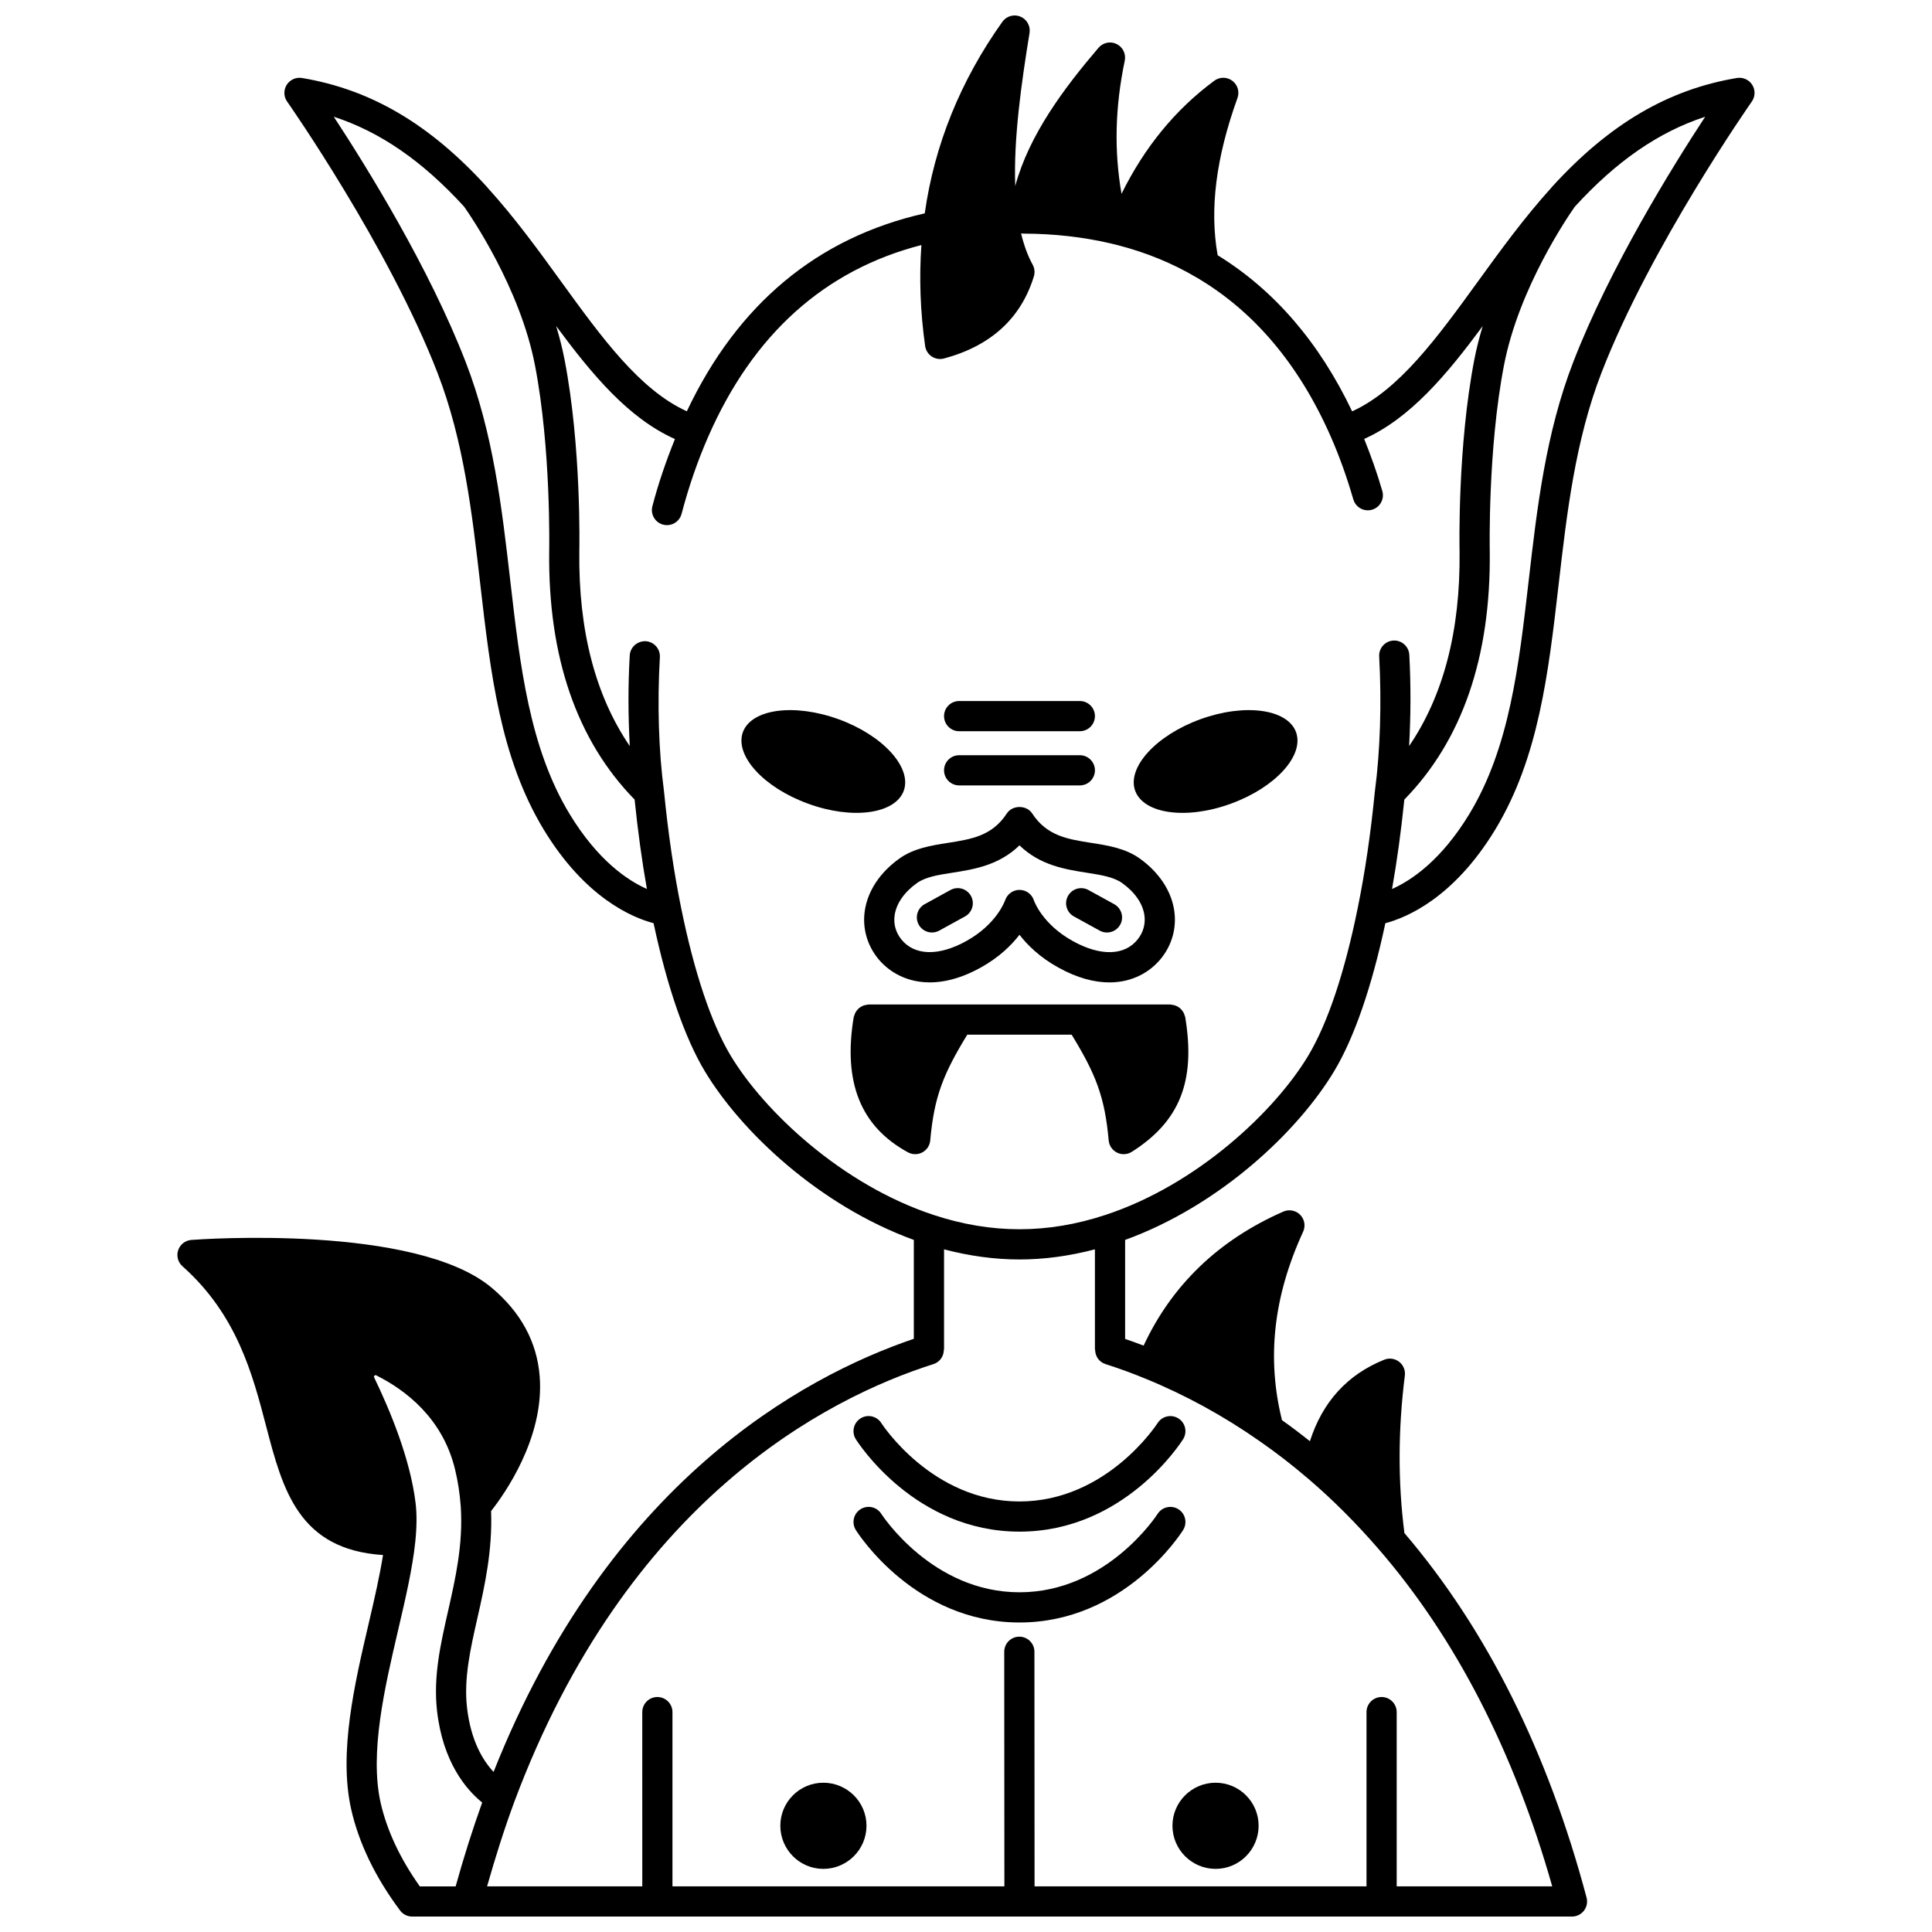 <?xml version="1.0" encoding="UTF-8"?>
<!-- Uploaded to: SVG Repo, www.svgrepo.com, Generator: SVG Repo Mixer Tools -->
<svg width="800px" height="800px" version="1.1" viewBox="144 144 512 512" xmlns="http://www.w3.org/2000/svg">
 <defs>
  <clipPath id="a">
   <path d="m191 148.09h418v503.81h-418z"/>
  </clipPath>
 </defs>
 <path d="m462.07 334.62c-11.754 4.277-19.473 12.797-17.234 18.953 2.277 6.156 13.637 7.719 25.391 3.398 11.754-4.277 19.473-12.754 17.234-18.953-2.277-6.16-13.633-7.68-25.391-3.398z"/>
 <path d="m383.5 353.57c2.238-6.156-5.477-14.676-17.234-18.953-11.754-4.277-23.109-2.758-25.391 3.398-2.238 6.199 5.477 14.676 17.234 18.953 11.758 4.32 23.113 2.762 25.391-3.398z"/>
 <path d="m457.94 413.11c-0.074-0.266-0.156-0.512-0.285-0.746-0.125-0.234-0.273-0.441-0.438-0.645-0.152-0.188-0.305-0.359-0.484-0.516-0.211-0.184-0.441-0.328-0.688-0.465-0.199-0.109-0.391-0.203-0.613-0.281-0.273-0.094-0.551-0.141-0.844-0.172-0.148-0.016-0.281-0.09-0.434-0.09h-79.969c-0.152 0-0.285 0.07-0.434 0.09-0.297 0.031-0.574 0.074-0.848 0.172-0.215 0.07-0.402 0.168-0.602 0.277-0.25 0.137-0.484 0.285-0.699 0.473-0.18 0.156-0.328 0.324-0.477 0.508-0.168 0.207-0.316 0.41-0.441 0.652-0.125 0.234-0.203 0.484-0.281 0.742-0.043 0.152-0.141 0.277-0.164 0.438-2.863 17.289 1.84 29.012 14.391 35.836 0.598 0.324 1.25 0.484 1.91 0.484 0.652 0 1.301-0.156 1.887-0.473 1.188-0.637 1.977-1.828 2.094-3.172 1.035-11.613 3.461-17.625 9.816-28.027h27.656c6.359 10.398 8.781 16.41 9.816 28.027 0.125 1.391 0.965 2.609 2.215 3.231 0.559 0.277 1.168 0.414 1.766 0.414 0.746 0 1.492-0.211 2.144-0.621 12.73-8.078 16.965-18.75 14.16-35.699-0.016-0.16-0.113-0.285-0.156-0.438z"/>
 <path d="m398.18 337.78h31.988c2.207 0 4-1.793 4-4s-1.793-4-4-4h-31.988c-2.207 0-4 1.793-4 4 0 2.211 1.793 4 4 4z"/>
 <path d="m398.18 352.14h31.988c2.207 0 4-1.793 4-4s-1.793-4-4-4h-31.988c-2.207 0-4 1.793-4 4s1.793 4 4 4z"/>
 <path d="m373.17 385.43c-0.633 4.438 0.559 8.84 3.363 12.414 4.734 5.977 14.426 9.781 27.422 2.539 4.793-2.66 8.059-5.863 10.219-8.656 2.168 2.797 5.438 5.996 10.25 8.652 5.066 2.824 9.621 3.969 13.574 3.969 6.227 0 10.957-2.852 13.832-6.512 2.809-3.574 4-7.992 3.367-12.438-0.75-5.262-4-10.188-9.148-13.879-3.84-2.734-8.418-3.449-12.844-4.144-6.32-0.992-11.777-1.844-15.676-7.816-1.477-2.262-5.223-2.262-6.699 0-3.898 5.973-9.344 6.828-15.648 7.816-4.418 0.691-8.992 1.41-12.84 4.152-5.164 3.688-8.418 8.625-9.172 13.902zm13.816-7.402c2.305-1.641 5.606-2.16 9.43-2.754 5.586-0.875 12.305-1.93 17.758-7.25 5.461 5.316 12.188 6.371 17.785 7.25 3.832 0.602 7.141 1.117 9.434 2.75 3.356 2.402 5.441 5.422 5.883 8.5 0.328 2.301-0.277 4.504-1.742 6.371-3.445 4.398-9.879 4.582-17.234 0.488-8.012-4.418-10.211-10.496-10.328-10.828-0.535-1.625-2.055-2.711-3.762-2.727h-0.039c-1.707 0-3.234 1.105-3.789 2.719-0.09 0.262-2.262 6.391-10.309 10.84-7.332 4.082-13.785 3.891-17.258-0.5-1.457-1.855-2.055-4.047-1.727-6.332 0.441-3.09 2.539-6.121 5.898-8.527z"/>
 <path d="m390.98 391.12c0.652 0 1.312-0.16 1.922-0.496l6.836-3.758c1.934-1.062 2.644-3.496 1.578-5.43-1.062-1.93-3.492-2.644-5.43-1.578l-6.836 3.758c-1.934 1.062-2.644 3.496-1.578 5.43 0.73 1.328 2.098 2.074 3.508 2.074z"/>
 <path d="m428.6 386.87 6.836 3.758c0.613 0.336 1.273 0.496 1.922 0.496 1.41 0 2.777-0.746 3.508-2.07 1.062-1.934 0.355-4.367-1.578-5.43l-6.836-3.758c-1.938-1.07-4.367-0.355-5.43 1.578-1.066 1.93-0.359 4.359 1.578 5.426z"/>
 <g clip-path="url(#a)">
  <path d="m608.36 166.48c-0.859-1.363-2.469-2.074-4.043-1.816-18.262 3.051-33.816 12.199-48.938 28.77l-0.016 0.016c-0.043 0.047-0.09 0.09-0.133 0.137-0.027 0.031-0.035 0.07-0.062 0.105-7.234 7.981-13.516 16.641-19.586 25.02-10.648 14.688-20.758 28.609-33.254 34.301-8.676-18.234-20.645-32.141-35.637-41.371-2.164-12.145-0.469-25.785 5.254-41.676 0.598-1.66 0.039-3.508-1.371-4.562-1.414-1.055-3.348-1.059-4.762-0.012-10.34 7.625-18.562 17.707-24.594 29.973-1.988-11.344-1.723-22.965 0.855-35.289 0.371-1.789-0.512-3.602-2.152-4.406-1.645-0.816-3.617-0.395-4.805 0.992-9.043 10.598-18.375 22.984-22.066 36.637-0.465-12.617 1.637-27.324 3.785-40.562 0.297-1.836-0.707-3.629-2.426-4.34-1.711-0.707-3.695-0.137-4.773 1.379-11.145 15.645-18.02 32.719-20.57 50.766-28.418 6.41-49.605 24.031-63.051 52.453-12.488-5.676-22.574-19.562-33.199-34.219-6.09-8.402-12.383-17.086-19.648-25.082-0.027-0.031-0.035-0.07-0.062-0.105-0.043-0.047-0.09-0.09-0.133-0.137l-0.016-0.016c-15.117-16.57-30.672-25.719-48.938-28.77-1.574-0.258-3.184 0.457-4.039 1.816-0.863 1.367-0.816 3.113 0.109 4.43 0.27 0.379 26.906 38.438 39.844 71.875 6.957 17.941 9.184 37.27 11.336 55.969 2.731 23.676 5.305 46.035 16.801 65.059 10.992 18.137 23.488 23.355 29.133 24.84 3.574 16.785 8.238 30.324 13.562 39.203 9.551 15.918 30.219 35.566 55.406 44.73v26.207c-29.945 10.184-81.055 38.332-111.37 114.78-2.844-3.043-6.047-8.289-7.047-17.117-0.855-7.695 0.914-15.523 2.797-23.805 1.887-8.332 3.984-17.738 3.59-28.207 3.422-4.34 14.172-19.367 12.879-35.719-0.719-9.09-5-16.98-12.707-23.449-20.121-16.93-77.18-12.867-79.602-12.684-1.598 0.121-2.977 1.188-3.492 2.707s-0.066 3.203 1.133 4.266c14.461 12.867 18.566 28.57 22.184 42.422 4.387 16.789 8.586 32.672 30.965 34.109-0.879 5.57-2.297 11.707-3.801 18.156-3.746 16.031-7.988 34.195-4.644 49.188 2.043 9.039 6.41 18.078 12.973 26.863 0.754 1.012 1.941 1.602 3.203 1.602h307.36c1.242 0 2.414-0.578 3.172-1.562 0.754-0.984 1.012-2.262 0.691-3.461-10.285-38.695-26.543-71.168-48.27-96.602-1.719-13.324-1.707-27.352 0.113-41.738 0.176-1.406-0.402-2.801-1.523-3.668-1.125-0.863-2.629-1.074-3.93-0.543-9.801 3.938-16.379 11.215-19.707 21.605-2.484-1.98-4.949-3.852-7.402-5.586-4.078-16.438-2.269-32.793 5.606-49.945 0.691-1.508 0.383-3.285-0.781-4.469-1.164-1.184-2.934-1.527-4.457-0.859-17.164 7.523-29.566 19.5-37.035 35.52-1.637-0.625-3.266-1.211-4.902-1.77v-26.238c25.188-9.168 45.855-28.816 55.406-44.734 5.324-8.875 9.988-22.418 13.562-39.203 5.648-1.484 18.145-6.703 29.137-24.844 11.496-19.016 14.07-41.379 16.797-65.055 2.156-18.691 4.383-38.027 11.336-55.969 12.938-33.438 39.578-71.492 39.844-71.875 0.926-1.312 0.969-3.059 0.109-4.426zm-313.44 193.19c-10.594-17.531-13.074-39.051-15.699-61.832-2.211-19.195-4.5-39.047-11.824-57.938-9.652-24.941-26.18-51.609-34.941-64.965 12.359 4.031 23.523 11.777 34.531 23.82 1.684 2.387 14.828 21.48 18.789 42.066 4.301 22.246 3.769 48.906 3.766 49.215-0.332 28.078 7.32 50.191 22.637 65.859 0.852 8.32 1.938 16.258 3.258 23.695-5.113-2.269-13.035-7.57-20.516-19.922zm-50.062 262.02c-2.941-13.199 1.082-30.422 4.629-45.613 1.965-8.398 3.816-16.324 4.562-23.434 0.418-4.059 0.445-7.481 0.07-10.457-1.43-11.625-6.754-24.445-10.969-33.16-0.051-0.113-0.121-0.25 0.09-0.453 0.223-0.227 0.383-0.141 0.516-0.07 7.727 3.879 17.613 11.359 20.859 25 0.754 3.125 1.246 6.356 1.496 9.828 0.633 9.957-1.395 18.906-3.356 27.559-2.031 8.953-3.945 17.414-2.941 26.457 1.543 13.652 7.711 20.891 11.969 24.344-2.555 7.133-4.914 14.574-7.035 22.227h-9.484c-5.234-7.371-8.734-14.844-10.406-22.227zm269.28 22.219v-46.184c0-2.211-1.793-4-4-4s-4 1.789-4 4v46.184h-87.969l-0.035-62.18c0-2.207-1.793-3.996-4-3.996-2.207 0-4 1.793-4 4.004l0.039 62.172h-87.965v-46.184c0-2.211-1.793-4-4-4s-4 1.789-4 4l0.004 46.184h-41.133c2.195-7.719 4.574-15.27 7.215-22.395 29.77-79.691 82.387-106.89 111.1-116.02 1.699-0.539 2.731-2.113 2.731-3.812h0.055v-26.594c6.707 1.758 13.41 2.684 19.992 2.684s13.285-0.926 19.992-2.684v26.59h0.055c0 1.695 1.031 3.266 2.731 3.812 3.531 1.125 7.113 2.426 10.656 3.891 10.539 4.305 20.715 9.879 30.266 16.578 4.277 2.957 8.648 6.344 12.992 10.066 6.324 5.414 12.531 11.621 18.449 18.453 20.414 23.566 35.887 53.629 46.043 89.426h-41.219zm-23.422-220.17c-8.84 14.734-29.449 34.238-53.805 42.242-15.281 5.039-30.191 5.043-45.484-0.004-24.352-8.004-44.961-27.508-53.801-42.238-5.137-8.566-9.684-22.148-13.148-39.285-1.898-9.344-3.414-19.66-4.5-30.664-0.004-0.023-0.016-0.043-0.02-0.062-0.004-0.02 0.008-0.043 0.004-0.066-1.41-10.609-1.801-23.219-1.09-35.512 0.125-2.203-1.559-4.094-3.762-4.223-2.176-0.09-4.09 1.555-4.223 3.762-0.465 8.09-0.418 16.27 0.012 24.035-9.082-13.316-13.621-30.555-13.375-51.551 0.023-1.125 0.559-27.762-3.91-50.863-0.582-3.031-1.355-6.008-2.231-8.914 9.559 12.93 19.18 24.453 31.48 29.957-2.289 5.68-4.348 11.59-5.973 17.801-0.559 2.137 0.715 4.324 2.852 4.883 0.34 0.09 0.68 0.133 1.016 0.133 1.773 0 3.394-1.188 3.867-2.988 1.891-7.203 4.266-14.09 7.074-20.484 11.855-27.105 30.84-44.16 56.48-50.758-0.602 8.691-0.305 17.66 0.996 26.77 0.164 1.133 0.805 2.144 1.754 2.769 0.66 0.438 1.426 0.664 2.203 0.664 0.348 0 0.695-0.043 1.039-0.137 12.406-3.336 20.418-10.66 23.816-21.766 0.316-1.031 0.199-2.148-0.32-3.094-1.301-2.363-2.309-5.144-3.062-8.266 0.23 0.004 0.5 0.008 0.895 0.035 7.934 0.035 15.582 0.902 22.785 2.582l1.988 0.488c7.453 1.918 14.422 4.773 20.734 8.496 15.242 8.906 27.219 23.07 35.609 42.109 0.02 0.043 0.039 0.082 0.059 0.129 2.277 5.195 4.285 10.793 5.969 16.629 0.504 1.75 2.102 2.894 3.84 2.894 0.363 0 0.738-0.051 1.109-0.16 2.125-0.609 3.348-2.828 2.738-4.945-1.379-4.801-3.031-9.383-4.809-13.812 12.258-5.519 21.863-17.004 31.414-29.91-0.875 2.894-1.641 5.863-2.223 8.879-4.465 23.105-3.934 49.746-3.91 50.824 0.246 21.027-4.293 38.273-13.371 51.594 0.438-7.793 0.492-16.023 0.051-24.184-0.121-2.207-2.043-3.906-4.211-3.773-2.203 0.121-3.894 2.004-3.773 4.211 0.672 12.41 0.273 25.082-1.133 35.684-0.004 0.023 0.008 0.043 0.004 0.066-0.004 0.023-0.016 0.039-0.02 0.062-1.082 11-2.594 21.32-4.5 30.668-3.453 17.145-7.996 30.727-13.137 39.293zm70.23-183.84c-7.324 18.898-9.613 38.742-11.824 57.938-2.629 22.785-5.106 44.309-15.699 61.828-7.488 12.359-15.418 17.66-20.516 19.926 1.32-7.438 2.406-15.375 3.258-23.695 15.316-15.668 22.973-37.781 22.637-65.898-0.004-0.27-0.535-26.922 3.766-49.176 3.961-20.586 17.105-39.68 18.789-42.062 11.008-12.043 22.172-19.785 34.531-23.82-8.758 13.352-25.285 40.02-34.941 64.961z"/>
 </g>
 <path d="m414.17 549.9c27.684 0 42.742-23.508 43.371-24.508 1.172-1.867 0.609-4.328-1.254-5.5-1.859-1.172-4.332-0.617-5.516 1.246-0.133 0.207-13.414 20.766-36.602 20.766s-36.469-20.559-36.598-20.758c-1.172-1.871-3.644-2.438-5.512-1.262-1.871 1.176-2.434 3.644-1.262 5.516 0.629 0.996 15.688 24.5 43.371 24.5z"/>
 <path d="m456.29 543.96c-1.859-1.176-4.332-0.617-5.516 1.246-0.133 0.207-13.414 20.766-36.602 20.766s-36.469-20.559-36.598-20.758c-1.172-1.875-3.644-2.438-5.512-1.262-1.871 1.176-2.434 3.644-1.262 5.516 0.629 1 15.688 24.508 43.371 24.508s42.742-23.508 43.371-24.508c1.172-1.875 0.609-4.332-1.254-5.508z"/>
 <path d="m362.19 616.44c-6.285 0-11.395 5.109-11.395 11.398 0 6.305 5.109 11.434 11.395 11.434 6.305 0 11.438-5.125 11.438-11.434 0-6.289-5.129-11.398-11.438-11.398z"/>
 <path d="m466.15 616.44c-6.305 0-11.438 5.109-11.438 11.398 0 6.305 5.129 11.434 11.438 11.434 6.285 0 11.395-5.125 11.395-11.434 0.004-6.289-5.109-11.398-11.395-11.398z"/>
</svg>